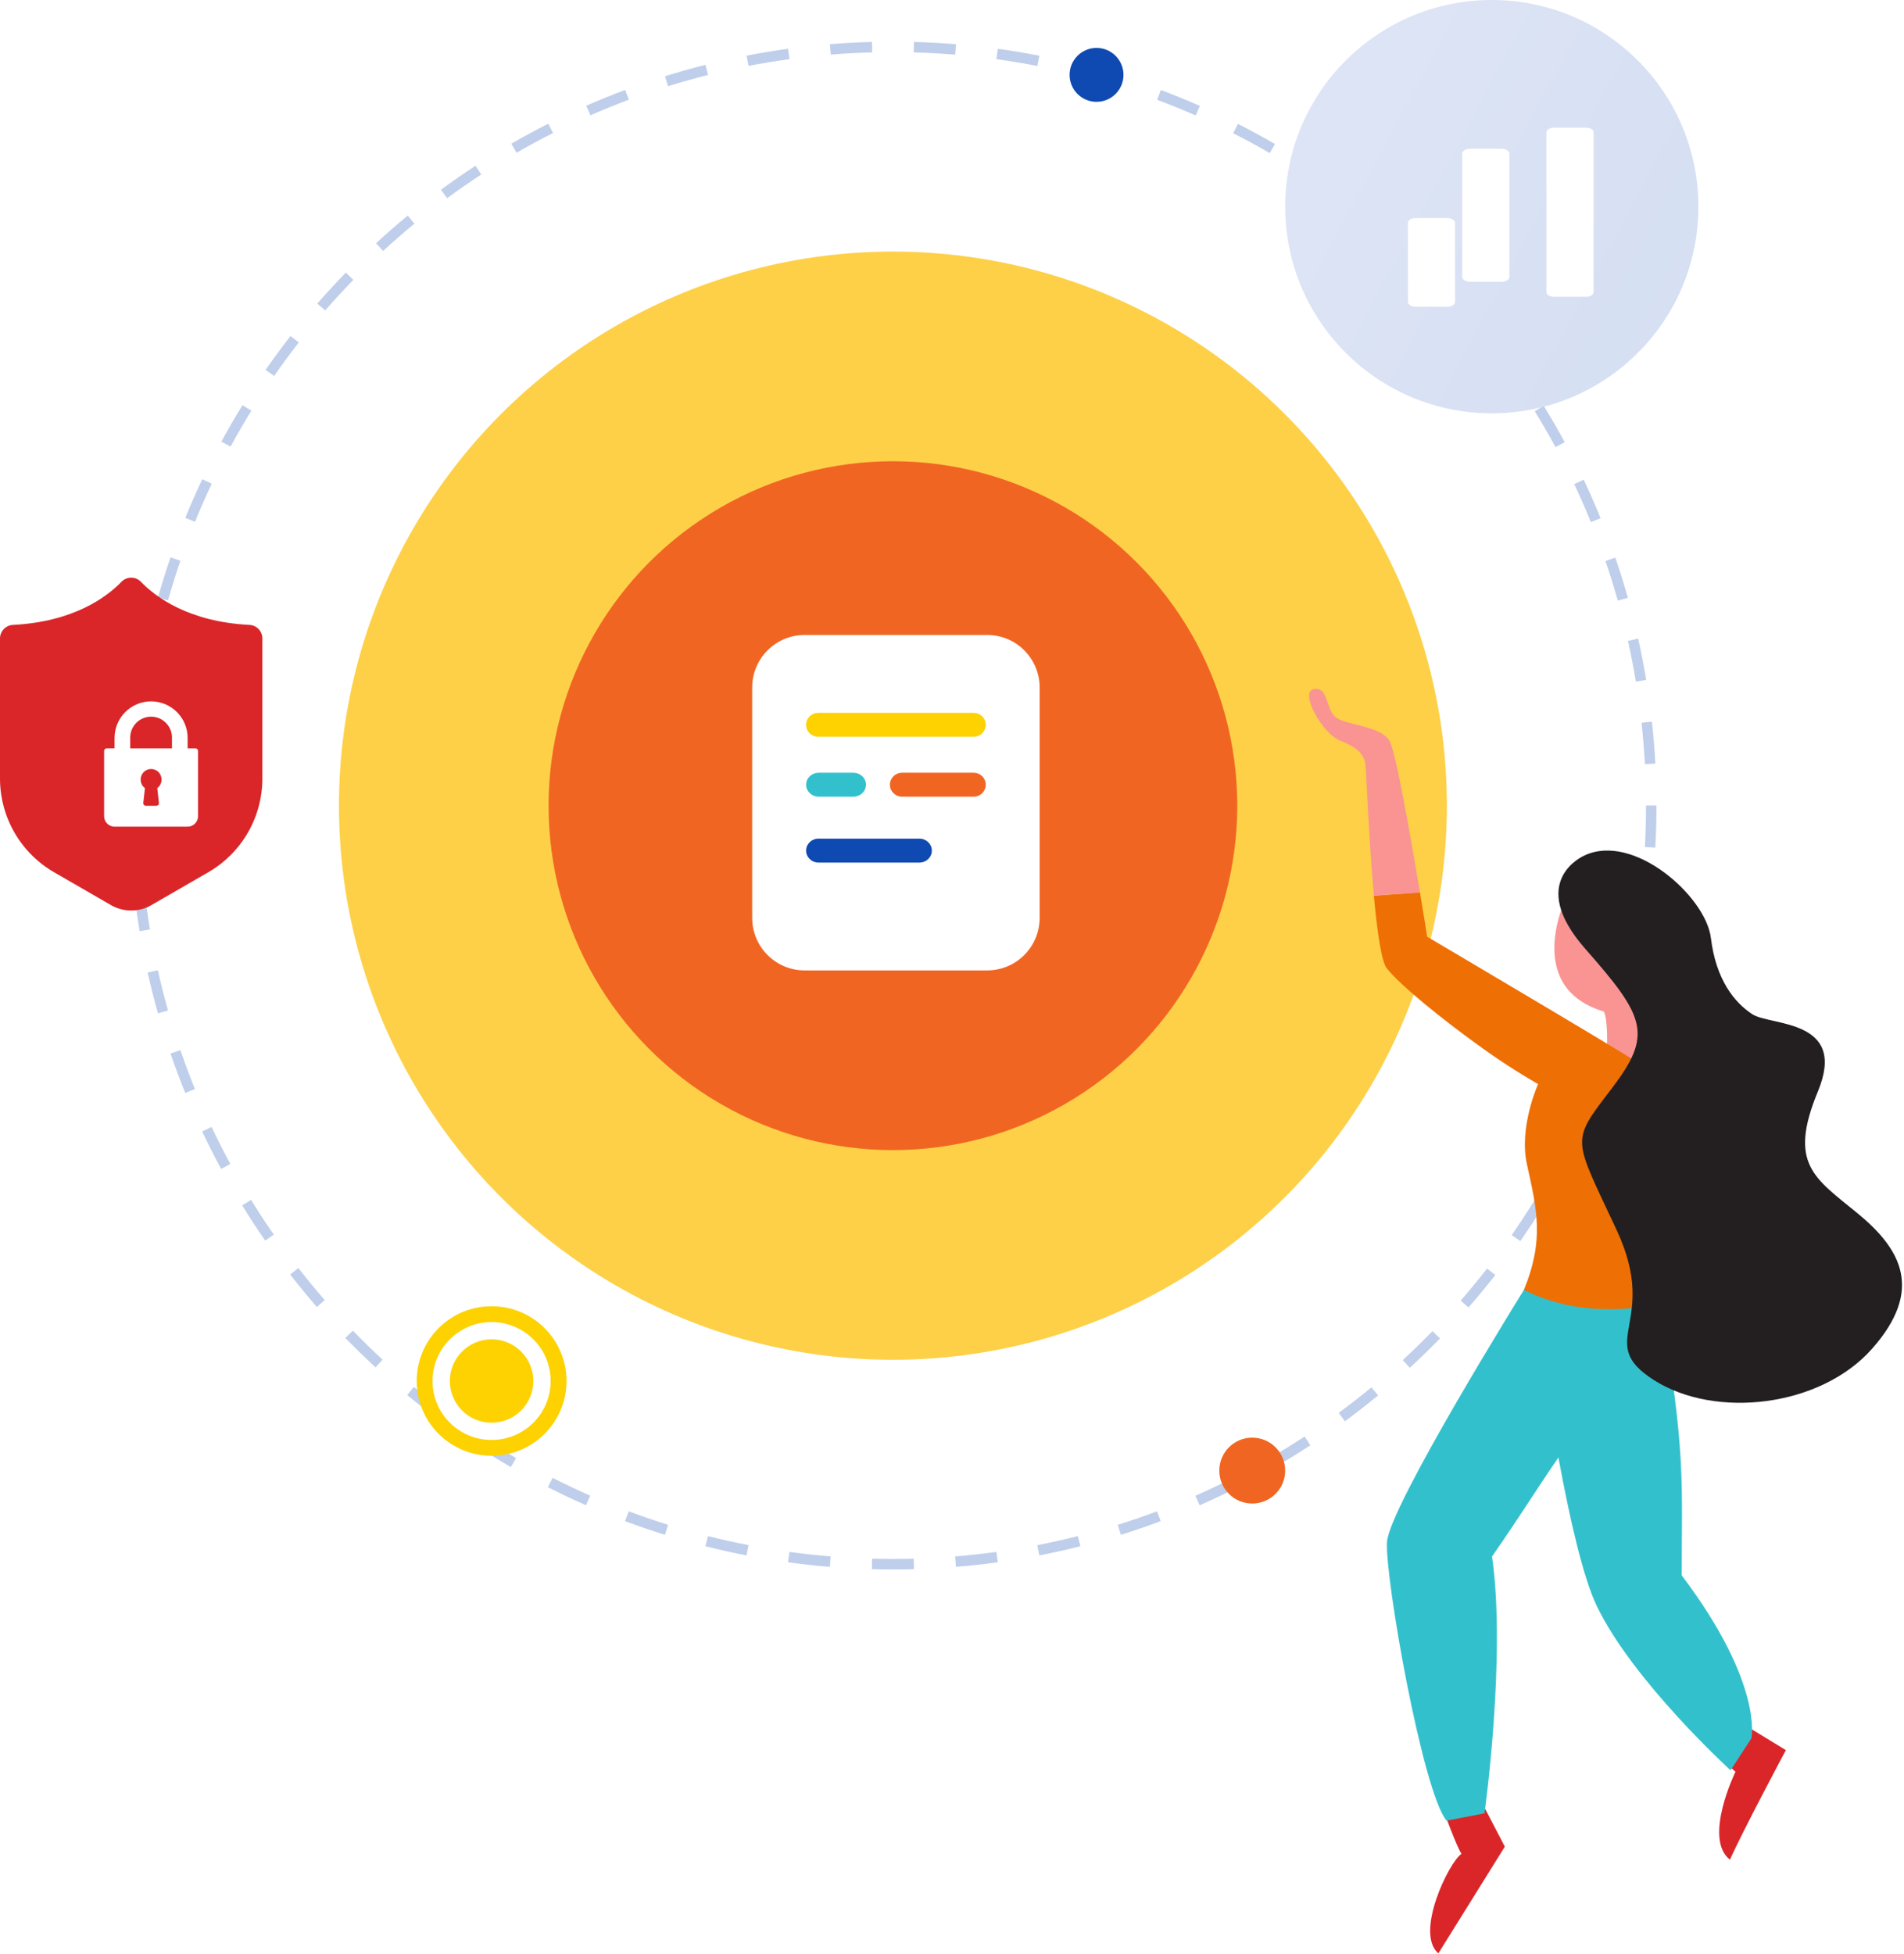 <svg width="382" height="392" viewBox="0 0 382 392" fill="none" xmlns="http://www.w3.org/2000/svg">
<circle cx="179.147" cy="161.603" r="111.14" fill="#FDD048"/>
<circle cx="179.147" cy="161.603" r="69.087" fill="#F16522"/>
<path opacity="0.5" d="M179.203 314.796C177.799 314.796 176.346 314.777 174.922 314.738L174.98 312.644C176.385 312.683 177.795 312.685 179.208 312.701C180.563 312.701 181.939 312.682 183.309 312.644L183.366 314.739C181.975 314.779 180.574 314.796 179.203 314.796ZM191.796 314.281L191.625 312.191C194.381 311.965 197.165 311.66 199.903 311.284L200.188 313.362C197.412 313.745 194.588 314.056 191.795 314.282L191.796 314.281ZM166.493 314.281C163.699 314.052 160.876 313.743 158.101 313.362L158.384 311.284C161.12 311.66 163.905 311.962 166.661 312.191L166.493 314.281ZM149.772 311.982C147.021 311.449 144.248 310.829 141.531 310.143L142.044 308.11C144.724 308.788 147.458 309.396 150.172 309.923L149.772 311.982ZM208.517 311.982L208.118 309.923C210.828 309.396 213.564 308.786 216.244 308.11L216.757 310.143C214.039 310.831 211.266 311.449 208.516 311.983L208.517 311.982ZM133.406 307.851C130.726 307.013 128.034 306.089 125.402 305.103L126.138 303.138C128.733 304.11 131.388 305.023 134.031 305.849L133.406 307.851ZM224.884 307.851L224.258 305.848C226.896 305.024 229.546 304.114 232.134 303.144L232.87 305.108C230.244 306.092 227.557 307.015 224.883 307.851L224.884 307.851ZM240.676 301.936L239.833 300.016C242.362 298.907 244.891 297.709 247.348 296.463L248.296 298.334C245.804 299.596 243.24 300.81 240.677 301.935L240.676 301.936ZM117.567 301.918C114.995 300.787 112.423 299.57 109.922 298.301L110.872 296.43C113.336 297.682 115.875 298.882 118.411 299.997L117.567 301.918ZM255.712 294.315L254.665 292.5C257.053 291.118 259.438 289.651 261.749 288.137L262.898 289.892C260.55 291.426 258.133 292.914 255.711 294.314L255.712 294.315ZM102.492 294.268C100.068 292.864 97.647 291.372 95.298 289.832L96.447 288.077C98.764 289.595 101.152 291.067 103.543 292.452L102.492 294.268ZM269.827 285.08L268.584 283.391C270.812 281.751 273.019 280.03 275.152 278.277L276.485 279.896C274.324 281.672 272.085 283.417 269.825 285.079L269.827 285.08ZM88.363 285.007C86.106 283.344 83.867 281.596 81.703 279.81L83.037 278.193C85.171 279.954 87.381 281.678 89.607 283.319L88.363 285.007ZM282.853 274.349L281.433 272.805C283.465 270.932 285.477 268.978 287.404 266.999L288.907 268.462C286.949 270.468 284.912 272.448 282.849 274.348L282.853 274.349ZM75.338 274.257C73.281 272.359 71.245 270.376 69.289 268.365L70.793 266.903C72.722 268.888 74.731 270.846 76.76 272.715L75.338 274.257ZM294.63 262.251L293.05 260.872C294.868 258.789 296.651 256.626 298.353 254.444L300.006 255.735C298.278 257.945 296.469 260.137 294.626 262.25L294.63 262.251ZM63.573 262.151C61.734 260.037 59.928 257.846 58.207 255.635L59.861 254.346C61.559 256.526 63.34 258.689 65.154 260.773L63.573 262.151ZM305.017 248.931L303.293 247.734C304.871 245.463 306.408 243.117 307.86 240.76L309.646 241.861C308.172 244.252 306.614 246.628 305.014 248.93L305.017 248.931ZM53.206 248.835C51.608 246.532 50.054 244.156 48.586 241.774L50.373 240.674C51.818 243.024 53.351 245.368 54.927 247.639L53.206 248.835ZM313.883 234.542L312.039 233.542C313.361 231.106 314.63 228.604 315.812 226.104L317.708 227C316.506 229.536 315.219 232.075 313.879 234.543L313.883 234.542ZM44.368 234.468C43.033 232.004 41.751 229.475 40.557 226.946L42.453 226.05C43.631 228.543 44.895 231.04 46.21 233.469L44.368 234.468ZM321.111 219.255L319.167 218.465C320.211 215.898 321.196 213.269 322.094 210.65L324.078 211.332C323.163 213.988 322.165 216.651 321.107 219.257L321.111 219.255ZM37.168 219.226C36.114 216.63 35.118 213.97 34.208 211.318L36.191 210.64C37.089 213.255 38.071 215.88 39.112 218.44L37.168 219.226ZM326.596 203.269L324.577 202.699C325.327 200.042 326.013 197.326 326.616 194.624L328.662 195.081C328.048 197.823 327.352 200.578 326.592 203.272L326.596 203.269ZM31.691 203.255C30.931 200.561 30.235 197.806 29.625 195.067L31.671 194.61C32.274 197.312 32.96 200.031 33.709 202.685L31.691 203.255ZM330.272 186.791L328.203 186.448C328.654 183.724 329.035 180.947 329.336 178.196L331.421 178.425C331.112 181.217 330.725 184.031 330.268 186.794L330.272 186.791ZM28.017 186.776C27.56 184.015 27.174 181.2 26.869 178.41L28.954 178.182C29.255 180.934 29.636 183.711 30.087 186.433L28.017 186.776ZM332.111 170.009L330.016 169.896C330.165 167.137 330.241 164.336 330.241 161.569H332.339C332.332 164.376 332.257 167.215 332.106 170.012L332.111 170.009ZM26.182 169.994C26.031 167.205 25.954 164.371 25.954 161.569L28.052 161.553C28.052 164.332 28.127 167.129 28.276 169.881L26.182 169.994ZM330.018 153.274C329.869 150.513 329.641 147.719 329.341 144.973L331.426 144.745C331.73 147.53 331.961 150.361 332.112 153.161L330.018 153.274ZM28.277 153.226L26.183 153.111C26.335 150.312 26.567 147.481 26.872 144.696L28.957 144.925C28.652 147.674 28.423 150.467 28.273 153.229L28.277 153.226ZM328.205 136.724C327.754 133.994 327.22 131.241 326.619 128.548L328.667 128.092C329.275 130.825 329.817 133.614 330.275 136.382L328.205 136.724ZM30.088 136.677L28.018 136.334C28.476 133.568 29.018 130.779 29.629 128.044L31.676 128.501C31.073 131.198 30.539 133.949 30.087 136.677H30.088ZM324.581 120.474C323.83 117.811 322.996 115.136 322.099 112.526L324.083 111.844C324.992 114.494 325.838 117.205 326.6 119.906L324.581 120.474ZM33.713 120.427L31.695 119.857C32.456 117.161 33.303 114.449 34.214 111.796L36.197 112.478C35.301 115.092 34.465 117.767 33.712 120.425L33.713 120.427ZM319.18 104.724C318.143 102.169 317.019 99.61 315.84 97.11L317.737 96.215C318.931 98.746 320.071 101.343 321.124 103.934L319.18 104.724ZM39.125 104.662L37.182 103.871C38.239 101.272 39.384 98.667 40.585 96.127L42.481 97.025C41.298 99.531 40.169 102.097 39.126 104.661L39.125 104.662ZM312.082 89.691C310.767 87.264 309.367 84.841 307.92 82.489L309.706 81.389C311.174 83.774 312.594 86.231 313.926 88.692L312.082 89.691ZM46.254 89.59L44.411 88.589C45.749 86.124 47.175 83.66 48.647 81.273L50.433 82.374C48.981 84.726 47.576 87.153 46.256 89.586L46.254 89.59ZM303.366 75.523C301.79 73.251 300.13 70.995 298.435 68.816L300.09 67.528C301.809 69.736 303.49 72.025 305.089 74.327L303.366 75.523ZM55 75.4L53.278 74.203C54.88 71.903 56.563 69.614 58.29 67.4L59.944 68.689C58.241 70.871 56.578 73.129 55.001 75.397L55 75.4ZM293.142 62.388C291.328 60.303 289.431 58.24 287.505 56.258L289.008 54.796C290.962 56.806 292.885 58.897 294.724 61.01L293.142 62.388ZM65.247 62.265L63.666 60.886C65.507 58.777 67.433 56.688 69.391 54.676L70.894 56.139C68.963 58.119 67.063 60.18 65.249 62.26L65.247 62.265ZM281.538 50.447C279.505 48.575 277.396 46.731 275.261 44.968L276.597 43.35C278.761 45.137 280.902 47.007 282.96 48.904L281.538 50.447ZM76.865 50.333L75.445 48.789C77.508 46.891 79.65 45.025 81.812 43.244L83.145 44.864C81.014 46.615 78.902 48.456 76.867 50.328L76.865 50.333ZM268.692 39.841C266.467 38.2 264.165 36.599 261.85 35.082L263 33.327C265.346 34.868 267.681 36.489 269.937 38.153L268.692 39.841ZM89.713 39.75L88.47 38.06C90.729 36.397 93.061 34.78 95.402 33.249L96.55 35.005C94.242 36.51 91.942 38.105 89.715 39.745L89.713 39.75ZM254.755 30.706C252.355 29.316 249.888 27.977 247.425 26.728L248.374 24.857C250.871 26.125 253.371 27.482 255.803 28.89L254.755 30.706ZM103.635 30.644L102.588 28.828C105.013 27.427 107.508 26.075 110.003 24.811L110.951 26.682C108.49 27.921 106.026 29.254 103.637 30.638L103.635 30.644ZM239.887 23.161C237.344 22.044 234.744 20.986 232.16 20.019L232.896 18.056C235.517 19.038 238.152 20.11 240.73 21.243L239.887 23.161ZM118.463 23.129L117.621 21.209C120.18 20.085 122.806 19.017 125.427 18.036L126.169 19.992C123.582 20.961 120.991 22.014 118.469 23.122L118.463 23.129ZM224.267 17.306C221.624 16.48 218.928 15.719 216.253 15.043L216.767 13.01C219.477 13.695 222.213 14.467 224.893 15.304L224.267 17.306ZM134.039 17.297L133.414 15.294C136.093 14.457 138.827 13.686 141.541 13.002L142.053 15.036C139.38 15.704 136.684 16.465 134.042 17.29L134.039 17.297ZM208.126 13.23C205.416 12.703 202.649 12.245 199.911 11.869L200.197 9.791C202.973 10.173 205.775 10.637 208.526 11.171L208.126 13.23ZM150.181 13.224L149.781 11.165C152.531 10.631 155.334 10.167 158.111 9.786L158.395 11.864C155.66 12.229 152.897 12.69 150.184 13.215L150.181 13.224ZM191.635 10.961C188.883 10.736 186.085 10.584 183.32 10.509L183.377 8.414C186.18 8.491 189.016 8.645 191.806 8.874L191.635 10.961ZM166.675 10.958L166.504 8.868C169.295 8.64 172.131 8.486 174.934 8.411L174.991 10.505C172.227 10.574 169.429 10.726 166.676 10.95L166.675 10.958Z" fill="#809FD7"/>
<path d="M208.584 184.1V137.905C208.584 132.081 203.872 127.36 198.059 127.36H161.436C155.623 127.36 150.911 132.081 150.911 137.905V184.1C150.911 189.924 155.623 194.645 161.436 194.645H198.059C203.872 194.645 208.584 189.924 208.584 184.1Z" fill="white"/>
<path d="M195.328 142.98H164.167C162.818 142.98 161.725 144.056 161.725 145.383C161.725 146.71 162.818 147.786 164.167 147.786H195.328C196.677 147.786 197.77 146.71 197.77 145.383C197.77 144.056 196.677 142.98 195.328 142.98Z" fill="#FDD200"/>
<path d="M184.453 168.211H164.228C162.846 168.211 161.725 169.287 161.725 170.615C161.725 171.942 162.846 173.018 164.228 173.018H184.453C185.836 173.018 186.956 171.942 186.956 170.615C186.956 169.287 185.836 168.211 184.453 168.211Z" fill="#0F4AB2"/>
<path d="M171.191 154.995H164.274C162.866 154.995 161.725 156.071 161.725 157.398C161.725 158.725 162.866 159.801 164.274 159.801H171.191C172.599 159.801 173.74 158.725 173.74 157.398C173.74 156.071 172.599 154.995 171.191 154.995Z" fill="#32C1CC"/>
<path d="M195.347 154.995H180.969C179.631 154.995 178.546 156.071 178.546 157.398C178.546 158.725 179.631 159.801 180.969 159.801H195.347C196.685 159.801 197.77 158.725 197.77 157.398C197.77 156.071 196.685 154.995 195.347 154.995Z" fill="#F16522"/>
<path d="M289.693 363.392C289.693 363.392 292.396 370.749 293.226 371.839C290.674 373.517 283.807 387.766 288.582 391.803L301.917 370.398L297.452 361.836L289.693 363.392Z" fill="#DA2629"/>
<path d="M343.846 351.493L348.189 355.381C348.189 355.381 341.645 368.744 347.077 373.023C349.773 366.994 358.303 351.037 358.303 351.037L349.136 345.449L343.846 351.493Z" fill="#DA2629"/>
<path d="M314.78 178.729C314.78 178.729 304.757 197.735 321.791 202.901C322.614 204.672 322.415 209.857 322.415 209.857L331.601 215.136C331.601 215.136 341.7 192.797 314.78 178.729Z" fill="#F99492"/>
<path d="M337.399 315.985C337.399 297.203 338.303 291.58 333.125 261.459C322.679 241.068 305.753 258.712 305.753 258.712C305.753 258.712 278.716 302.157 278.275 309.285C277.835 316.412 285.389 359.316 290.217 365.182L297.84 363.721C297.84 363.721 302.223 332.276 299.348 312.204C305.889 302.759 307.513 299.845 312.665 292.35C314.952 304.75 317.635 316.441 320.348 322.099C327.578 337.185 347.206 355.089 347.206 355.089L351.388 348.667C351.388 348.667 353.852 337.743 337.399 315.985Z" fill="#32C1CC"/>
<path d="M328.478 213.104C327.958 212.461 286.332 187.884 286.332 187.884C286.332 187.884 285.745 184.151 284.886 178.981L275.643 179.682C276.289 186.758 277.14 192.849 278.239 194.231C281.098 197.817 289.55 204.562 296.439 209.541C300.346 212.391 304.401 215.031 308.588 217.45C308.588 217.45 304.704 226.02 306.337 233.486C308.338 242.627 309.887 248.553 305.746 258.708C318.685 265.404 333.117 261.455 333.117 261.455C333.117 261.455 344.489 232.921 328.478 213.104Z" fill="#EE6F04"/>
<path d="M317.874 171.597C317.874 171.597 306.01 176.642 318.087 190.355C330.164 204.069 331.638 207.498 323.313 218.388C314.987 229.277 315.603 227.949 324.361 246.752C333.119 265.555 319.663 269.144 331.925 276.883C344.186 284.622 365.244 282.268 375.625 270.499C386.006 258.73 381.437 250.562 372.747 243.419C364.057 236.275 358.683 233.518 364.728 218.919C370.773 204.321 355.222 205.812 351.578 203.438C347.935 201.065 344.264 196.453 343.255 188.134C342.246 179.816 327.766 166.921 317.874 171.597Z" fill="#231F20"/>
<path d="M284.885 178.984C283.064 168.064 280.038 150.76 278.787 148.618C276.913 145.421 269.449 145.501 267.703 143.627C265.958 141.753 266.41 137.643 263.556 138.231C260.701 138.819 265.193 147.1 268.924 148.581C272.655 150.062 273.704 151.487 273.955 153.379C274.109 154.545 274.616 168.376 275.65 179.684C278.818 179.345 282.089 179.358 284.885 178.984Z" fill="#F99492"/>
<path d="M299.298 82.904C322.191 82.904 340.75 64.346 340.75 41.452C340.75 18.559 322.191 0 299.298 0C276.404 0 257.846 18.559 257.846 41.452C257.846 64.346 276.404 82.904 299.298 82.904Z" fill="url(#paint0_linear_2090_3709)"/>
<path d="M30.388 181.538L41.786 174.958C45.086 173.052 47.827 170.311 49.733 167.01C51.638 163.71 52.641 159.966 52.641 156.155V128.068C52.642 127.371 52.376 126.699 51.897 126.193C51.418 125.686 50.763 125.382 50.066 125.345C37.853 124.723 31.221 119.749 28.263 116.686C28.011 116.426 27.709 116.22 27.375 116.079C27.042 115.937 26.683 115.865 26.321 115.865C25.959 115.865 25.6 115.937 25.267 116.079C24.933 116.22 24.631 116.426 24.379 116.686C21.418 119.749 14.786 124.723 2.576 125.345C1.879 125.382 1.224 125.686 0.744 126.192C0.265 126.699 -0.001 127.37 4.75557e-06 128.068V156.156C-8.22059e-05 159.967 1.003 163.711 2.909 167.012C4.815 170.313 7.556 173.053 10.856 174.959L22.254 181.539C23.492 182.254 24.896 182.63 26.325 182.63C27.754 182.63 29.158 182.254 30.396 181.539L30.388 181.538Z" fill="#DA2629"/>
<g filter="url(#filter0_d_2090_3709)">
<path d="M35.217 146.107H33.644V144.01C33.644 142.066 32.872 140.201 31.497 138.826C30.122 137.452 28.258 136.68 26.314 136.68C24.37 136.68 22.505 137.452 21.131 138.826C19.756 140.201 18.984 142.066 18.984 144.01V146.104H17.412C17.344 146.104 17.276 146.118 17.212 146.144C17.148 146.17 17.091 146.208 17.042 146.257C16.994 146.306 16.955 146.363 16.929 146.427C16.903 146.49 16.889 146.559 16.889 146.627V159.716C16.89 160.271 17.11 160.804 17.503 161.197C17.895 161.589 18.427 161.81 18.983 161.811H33.644C34.199 161.81 34.732 161.589 35.124 161.197C35.517 160.804 35.737 160.271 35.737 159.716V146.63C35.737 146.491 35.683 146.359 35.585 146.261C35.488 146.163 35.355 146.107 35.217 146.107ZM27.553 154.073L27.884 157.043C27.892 157.116 27.884 157.19 27.861 157.26C27.839 157.33 27.802 157.394 27.753 157.449C27.703 157.504 27.643 157.547 27.576 157.577C27.509 157.607 27.436 157.623 27.363 157.623H25.27C25.196 157.623 25.123 157.608 25.056 157.578C24.989 157.548 24.929 157.504 24.88 157.449C24.831 157.395 24.794 157.33 24.771 157.26C24.748 157.19 24.741 157.116 24.749 157.043L25.078 154.073C24.812 153.88 24.596 153.627 24.447 153.334C24.299 153.041 24.221 152.717 24.222 152.389C24.216 152.11 24.265 151.832 24.367 151.572C24.47 151.313 24.623 151.076 24.818 150.876C25.013 150.676 25.246 150.518 25.503 150.409C25.761 150.301 26.037 150.245 26.316 150.245C26.596 150.245 26.872 150.301 27.129 150.409C27.387 150.518 27.62 150.676 27.815 150.876C28.01 151.076 28.163 151.313 28.265 151.572C28.367 151.832 28.417 152.11 28.41 152.389C28.411 152.717 28.334 153.042 28.185 153.334C28.036 153.627 27.819 153.88 27.553 154.073ZM30.505 146.107H22.128V144.01C22.119 143.454 22.22 142.902 22.427 142.385C22.633 141.869 22.94 141.399 23.33 141.003C23.72 140.606 24.184 140.291 24.697 140.077C25.21 139.862 25.76 139.751 26.316 139.751C26.872 139.751 27.423 139.862 27.936 140.077C28.448 140.291 28.913 140.606 29.303 141.003C29.693 141.399 30 141.869 30.206 142.385C30.413 142.902 30.514 143.454 30.505 144.01V146.107Z" fill="white"/>
</g>
<circle r="6.608" transform="matrix(1 0 0 -1 251.237 294.971)" fill="#F16522"/>
<circle r="5.407" transform="matrix(1 0 0 -1 219.998 15.019)" fill="#0F4AB2"/>
<g filter="url(#filter1_d_2090_3709)">
<path d="M287.417 56.525H280.979C280.147 56.525 279.473 56.089 279.473 55.552V39.708C279.473 39.17 280.147 38.735 280.979 38.735H287.417C288.249 38.735 288.924 39.17 288.924 39.708V55.552C288.924 56.089 288.249 56.525 287.417 56.525Z" fill="white"/>
</g>
<path d="M301.278 56.525H294.914C294.062 56.525 293.371 56.082 293.371 55.536V30.829C293.371 30.283 294.062 29.84 294.914 29.84H301.278C302.131 29.84 302.822 30.283 302.822 30.829V55.536C302.822 56.082 302.131 56.525 301.278 56.525Z" fill="white"/>
<g filter="url(#filter2_d_2090_3709)">
<path d="M315.284 56.525H308.705C307.912 56.525 307.269 56.112 307.269 55.602V23.536C307.269 23.026 307.912 22.613 308.705 22.613H315.284C316.077 22.613 316.72 23.026 316.72 23.536V55.603C316.72 56.112 316.077 56.525 315.284 56.525Z" fill="white"/>
</g>
<path d="M98.63 292C106.931 292 113.66 285.284 113.66 277C113.66 268.716 106.931 262 98.63 262C90.33 262 83.601 268.716 83.601 277C83.601 285.284 90.33 292 98.63 292Z" fill="#FDD200"/>
<path d="M98.629 288.829C105.172 288.829 110.477 283.534 110.477 277.003C110.477 270.472 105.172 265.178 98.629 265.178C92.085 265.178 86.78 270.472 86.78 277.003C86.78 283.534 92.085 288.829 98.629 288.829Z" fill="white"/>
<path d="M98.628 285.365C103.255 285.365 107.007 281.621 107.007 277.003C107.007 272.385 103.255 268.642 98.628 268.642C94.001 268.642 90.25 272.385 90.25 277.003C90.25 281.621 94.001 285.365 98.628 285.365Z" fill="#FDD200"/>
<defs>
<filter id="filter0_d_2090_3709" x="16.889" y="136.68" width="26.848" height="33.131" filterUnits="userSpaceOnUse" color-interpolation-filters="sRGB">
<feFlood flood-opacity="0" result="BackgroundImageFix"/>
<feColorMatrix in="SourceAlpha" type="matrix" values="0 0 0 0 0 0 0 0 0 0 0 0 0 0 0 0 0 0 127 0" result="hardAlpha"/>
<feOffset dx="4" dy="4"/>
<feGaussianBlur stdDeviation="2"/>
<feColorMatrix type="matrix" values="0 0 0 0 0 0 0 0 0 0 0 0 0 0 0 0 0 0 0.25 0"/>
<feBlend mode="normal" in2="BackgroundImageFix" result="effect1_dropShadow_2090_3709"/>
<feBlend mode="normal" in="SourceGraphic" in2="effect1_dropShadow_2090_3709" result="shape"/>
</filter>
<filter id="filter1_d_2090_3709" x="271.473" y="32.735" width="31.451" height="39.79" filterUnits="userSpaceOnUse" color-interpolation-filters="sRGB">
<feFlood flood-opacity="0" result="BackgroundImageFix"/>
<feColorMatrix in="SourceAlpha" type="matrix" values="0 0 0 0 0 0 0 0 0 0 0 0 0 0 0 0 0 0 127 0" result="hardAlpha"/>
<feOffset dx="3" dy="5"/>
<feGaussianBlur stdDeviation="5.5"/>
<feColorMatrix type="matrix" values="0 0 0 0 0.314 0 0 0 0 0.553 0 0 0 0 0.839 0 0 0 0.26 0"/>
<feBlend mode="normal" in2="BackgroundImageFix" result="effect1_dropShadow_2090_3709"/>
<feBlend mode="normal" in="SourceGraphic" in2="effect1_dropShadow_2090_3709" result="shape"/>
</filter>
<filter id="filter2_d_2090_3709" x="299.269" y="14.613" width="31.451" height="55.911" filterUnits="userSpaceOnUse" color-interpolation-filters="sRGB">
<feFlood flood-opacity="0" result="BackgroundImageFix"/>
<feColorMatrix in="SourceAlpha" type="matrix" values="0 0 0 0 0 0 0 0 0 0 0 0 0 0 0 0 0 0 127 0" result="hardAlpha"/>
<feOffset dx="3" dy="3"/>
<feGaussianBlur stdDeviation="5.5"/>
<feColorMatrix type="matrix" values="0 0 0 0 0.314 0 0 0 0 0.553 0 0 0 0 0.839 0 0 0 0.34 0"/>
<feBlend mode="normal" in2="BackgroundImageFix" result="effect1_dropShadow_2090_3709"/>
<feBlend mode="normal" in="SourceGraphic" in2="effect1_dropShadow_2090_3709" result="shape"/>
</filter>
<linearGradient id="paint0_linear_2090_3709" x1="183.232" y1="-20.975" x2="458.723" y2="127.175" gradientUnits="userSpaceOnUse">
<stop stop-color="#E6EAF9"/>
<stop offset="1" stop-color="#C8D7ED"/>
</linearGradient>
</defs>
</svg>
